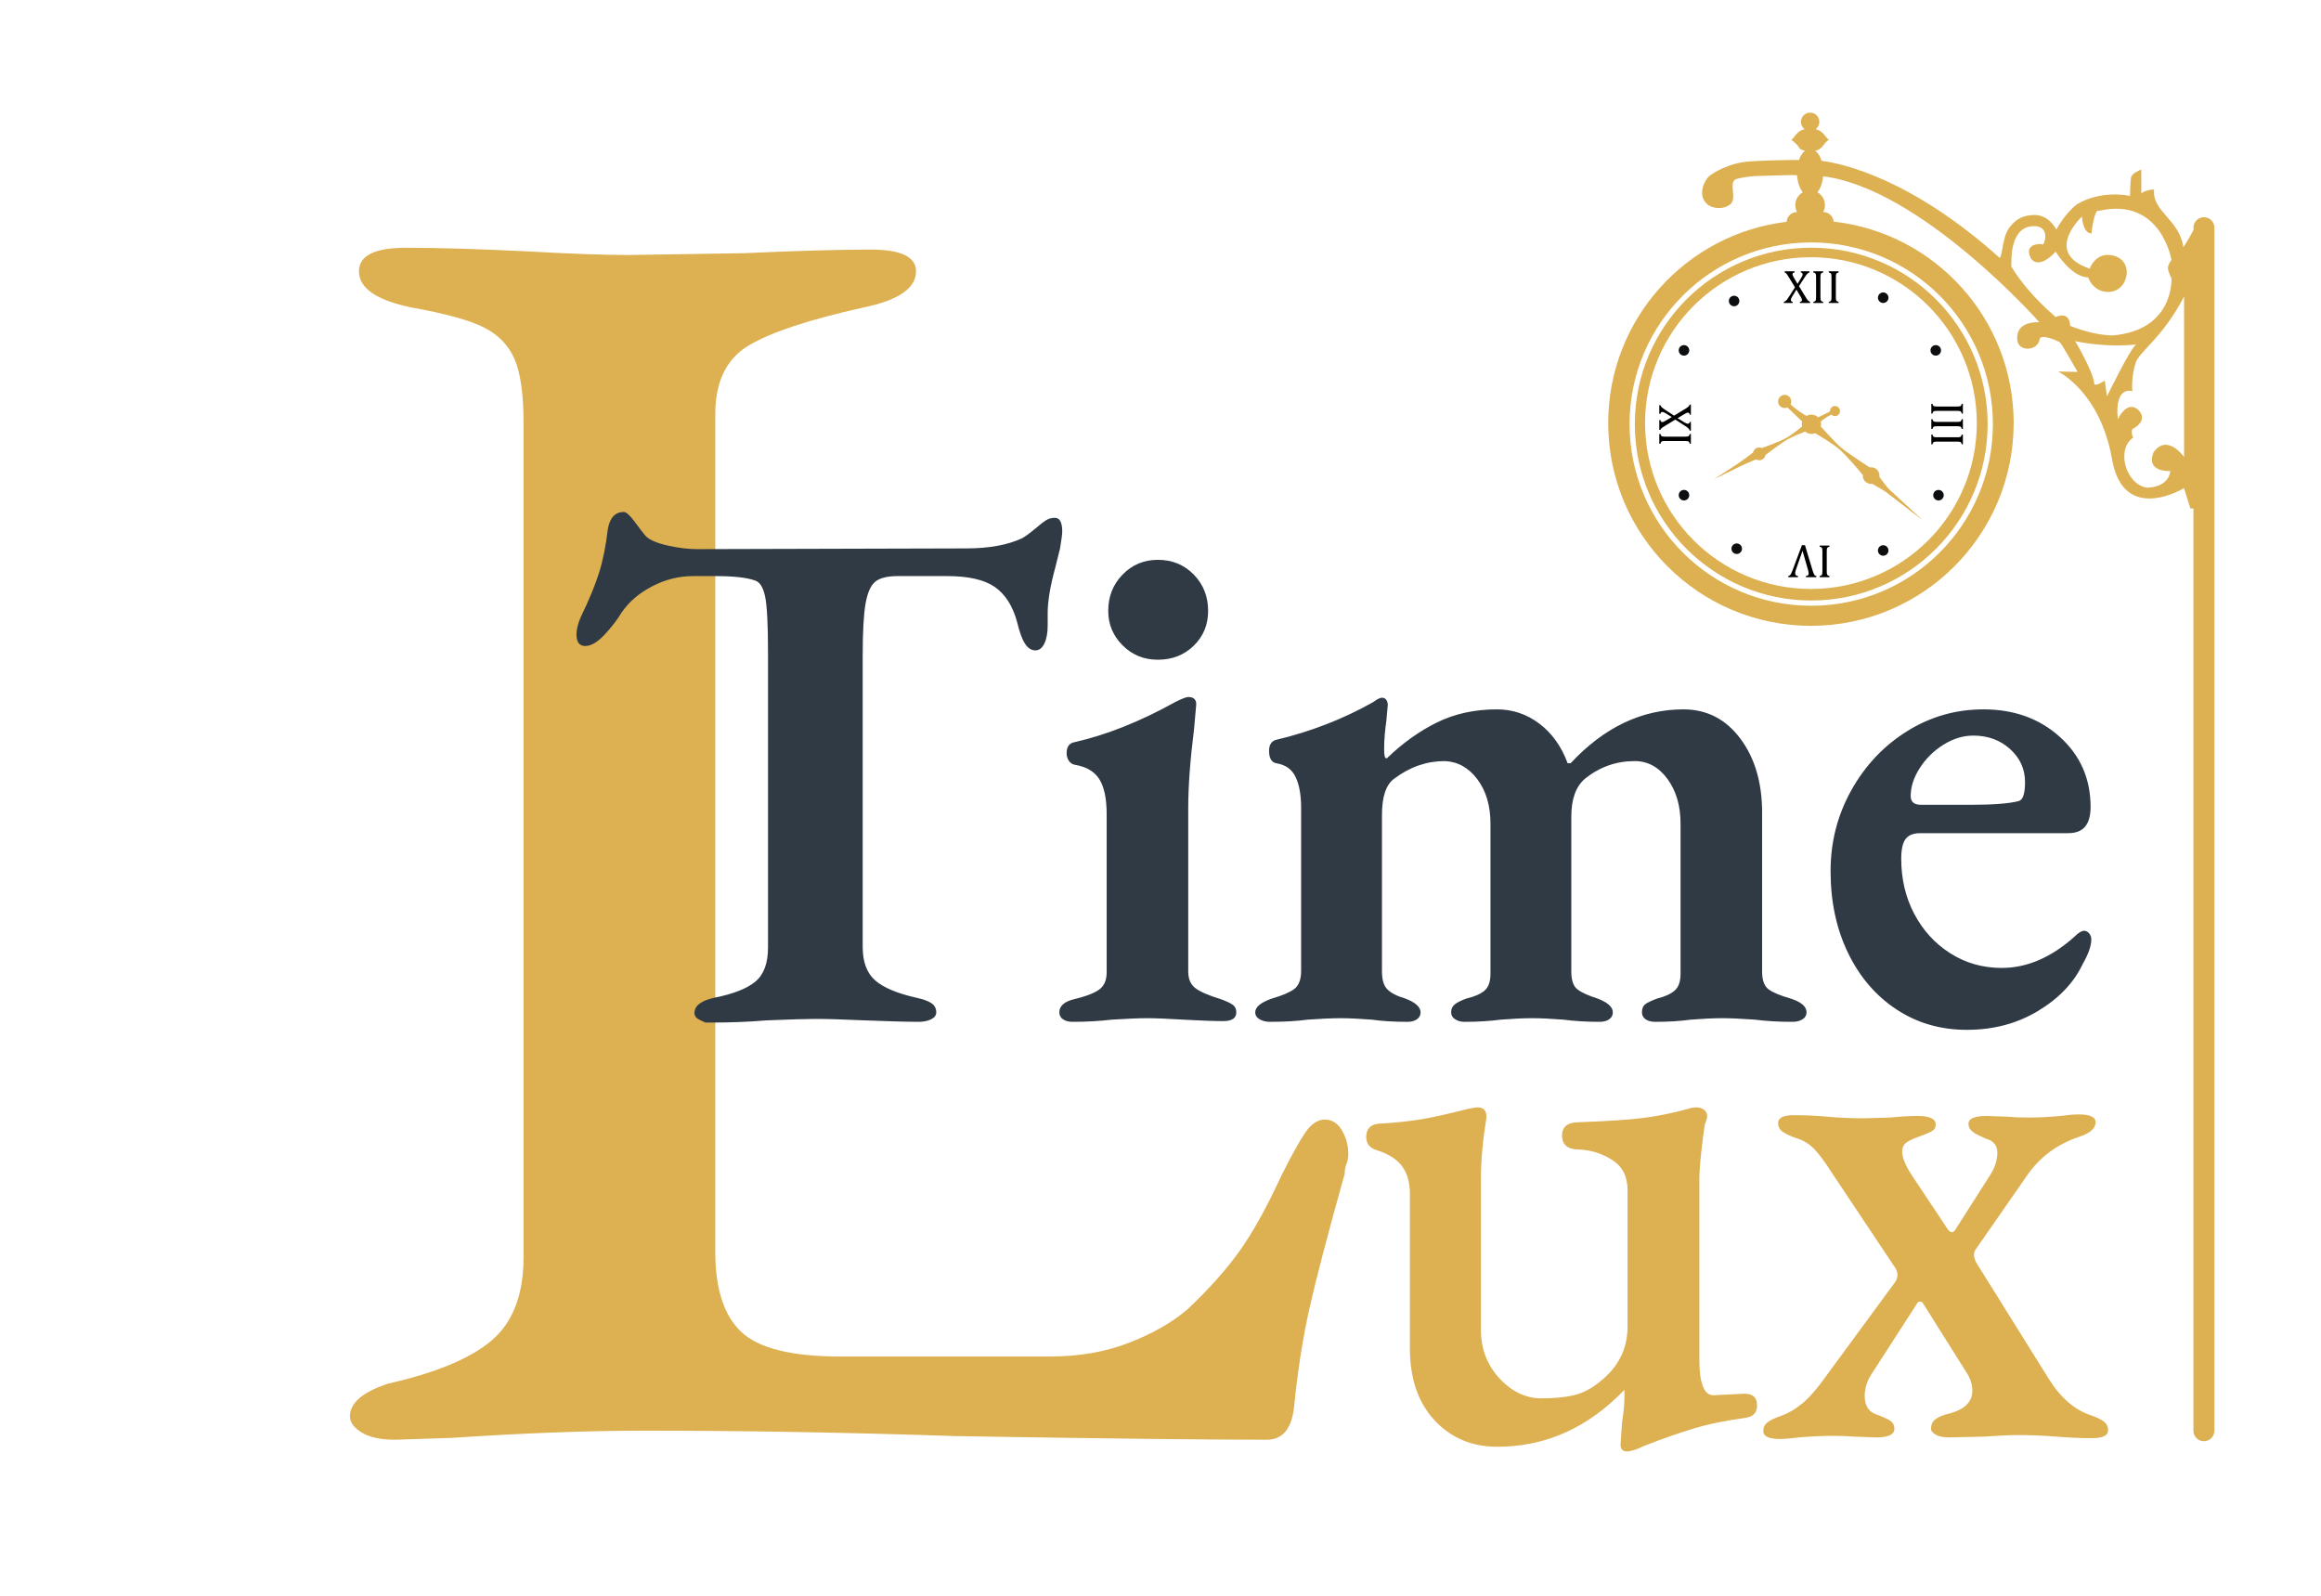 <?xml version="1.0" encoding="utf-8"?>
<!-- Generator: Adobe Illustrator 16.0.0, SVG Export Plug-In . SVG Version: 6.00 Build 0)  -->
<!DOCTYPE svg PUBLIC "-//W3C//DTD SVG 1.1//EN" "http://www.w3.org/Graphics/SVG/1.1/DTD/svg11.dtd">
<svg version="1.1" id="Слой_1" xmlns="http://www.w3.org/2000/svg" xmlns:xlink="http://www.w3.org/1999/xlink" x="0px" y="0px"
	 width="1022.949px" height="703.465px" viewBox="0 0 1022.949 703.465" enable-background="new 0 0 1022.949 703.465"
	 xml:space="preserve">
<g>
	<circle fill="#0C0E0F" cx="854.359" cy="218.231" r="2.32"/>
	<circle fill="#0C0E0F" cx="853.158" cy="154.412" r="2.32"/>
	<circle fill="#0C0E0F" cx="829.993" cy="131.204" r="2.32"/>
	<circle fill="#0C0E0F" cx="829.993" cy="242.599" r="2.32"/>
	<circle fill="#0C0E0F" cx="742.192" cy="218.231" r="2.321"/>
	<circle fill="#0C0E0F" cx="742.192" cy="154.412" r="2.321"/>
	<circle fill="#0C0E0F" cx="764.28" cy="132.654" r="2.321"/>
	<circle fill="#0C0E0F" cx="765.441" cy="241.824" r="2.321"/>
	<path fill="#DDB051" d="M847.396,229.27c0,0-14.256-13.154-14.914-13.746c-0.529-0.477-3.211-3.959-4.178-5.367
		c0.027-0.18,0.045-0.363,0.045-0.551c0-2.029-1.645-3.674-3.674-3.674c-0.228,0-0.449,0.022-0.666,0.063
		c-1.993-1.291-9.779-6.368-12.484-8.669c-2.613-2.224-7.519-7.658-9.021-9.34c0.077-0.323,0.124-0.658,0.124-1.005
		c0-2.35-1.904-4.254-4.254-4.254c-0.786,0-1.52,0.216-2.15,0.586c-1.226-0.675-4.352-2.521-7.063-5.096
		c0.195-0.392,0.316-0.826,0.316-1.293c0-1.602-1.299-2.901-2.9-2.901c-1.603,0-2.901,1.299-2.901,2.901
		c0,1.602,1.299,2.9,2.901,2.9c0.429,0,0.833-0.099,1.2-0.266l6.516,6.219c-0.112,0.383-0.177,0.787-0.177,1.204
		c0,2.351,1.906,4.256,4.258,4.256c0.568,0,1.112-0.115,1.609-0.319c1.955,1.133,7.635,4.495,10.67,7.084
		c3.189,2.721,8.847,9.508,10.361,11.345c-0.007,0.087-0.014,0.171-0.014,0.259c0,2.029,1.645,3.674,3.674,3.674
		c0.164,0,0.326-0.014,0.484-0.035c1.841,1.035,5.617,3.192,5.969,3.536C831.027,216.682,847.396,229.27,847.396,229.27z"/>
	<path id="XMLID_3_" fill="#DDB051" d="M755.343,211.229c0,0,11.012-5.408,11.096-5.447c0.742-0.38,6.33-2.966,7.592-3.294
		c0.123,0.065,0.249,0.126,0.385,0.174c1.456,0.529,3.065-0.225,3.592-1.682c0.06-0.164,0.101-0.329,0.128-0.494
		c1.446-1.098,7.117-5.368,9.471-6.713c2.277-1.299,7.454-3.408,9.052-4.05c0.212,0.141,0.44,0.261,0.69,0.351
		c1.687,0.61,3.551-0.262,4.16-1.95c0.205-0.563,0.24-1.146,0.137-1.696c0.805-0.704,2.944-2.469,5.498-3.746
		c0.229,0.242,0.51,0.442,0.846,0.563c1.149,0.417,2.419-0.178,2.838-1.33c0.416-1.149-0.18-2.42-1.33-2.836
		c-1.15-0.417-2.42,0.177-2.838,1.329c-0.111,0.308-0.145,0.624-0.119,0.931l-6.161,3.062c-0.245-0.181-0.519-0.331-0.819-0.438
		c-1.688-0.611-3.55,0.262-4.161,1.948c-0.148,0.41-0.208,0.829-0.19,1.24c-1.32,1.109-5.213,4.315-7.861,5.821
		c-2.782,1.583-9.126,3.881-10.841,4.49c-0.059-0.026-0.118-0.054-0.181-0.077c-1.457-0.526-3.065,0.227-3.595,1.685
		c-0.042,0.118-0.073,0.238-0.1,0.357c-1.22,1.053-6.686,4.925-7.085,5.169C765.146,204.842,755.343,211.229,755.343,211.229z"/>
	<g>
		<path d="M790.932,119.561v0.502c-0.328,0.047-0.563,0.135-0.707,0.265c-0.143,0.13-0.215,0.308-0.215,0.533
			c0,0.19,0.064,0.429,0.194,0.715c0.13,0.287,0.314,0.628,0.554,1.023l1.481,2.486l1.462-2.363
			c0.221-0.354,0.384-0.637,0.492-0.848c0.109-0.212,0.187-0.389,0.23-0.533c0.045-0.143,0.066-0.29,0.066-0.439
			c0-0.211-0.061-0.391-0.184-0.538c-0.123-0.146-0.328-0.246-0.615-0.301v-0.502h3.797v0.502c-0.252,0.081-0.479,0.201-0.68,0.358
			c-0.202,0.157-0.417,0.384-0.646,0.685c-0.229,0.3-0.554,0.774-0.978,1.422l-2.312,3.58l2.599,4.277
			c0.369,0.606,0.633,1.032,0.793,1.273c0.16,0.242,0.31,0.447,0.449,0.613c0.141,0.167,0.29,0.313,0.451,0.435
			c0.16,0.123,0.359,0.229,0.598,0.317v0.501h-4.489v-0.501c0.313-0.054,0.546-0.141,0.694-0.26c0.15-0.12,0.225-0.298,0.225-0.539
			c0-0.189-0.049-0.401-0.147-0.633s-0.25-0.519-0.455-0.859l-1.852-3.089l-1.954,3.203c-0.328,0.539-0.49,0.981-0.49,1.329
			c0,0.225,0.061,0.41,0.184,0.553s0.327,0.242,0.613,0.296v0.501h-3.867v-0.501c0.254-0.075,0.461-0.165,0.625-0.27
			c0.163-0.107,0.32-0.242,0.47-0.406c0.151-0.163,0.317-0.371,0.501-0.623c0.186-0.252,0.479-0.692,0.88-1.319l2.415-3.764
			l-2.885-4.748c-0.272-0.437-0.479-0.753-0.618-0.951c-0.141-0.198-0.27-0.359-0.39-0.482c-0.12-0.121-0.227-0.209-0.322-0.259
			c-0.097-0.051-0.205-0.098-0.327-0.138v-0.502H790.932z"/>
		<path d="M802.336,130.967c0,0.457,0.016,0.792,0.047,1.002c0.031,0.21,0.082,0.378,0.153,0.501s0.178,0.225,0.317,0.307
			c0.141,0.083,0.367,0.165,0.68,0.246v0.501h-4.317v-0.501c0.424-0.109,0.707-0.23,0.849-0.363
			c0.145-0.133,0.238-0.323,0.282-0.568s0.067-0.621,0.067-1.125v-8.849c0-0.47-0.018-0.813-0.051-1.029
			c-0.035-0.214-0.092-0.381-0.17-0.5c-0.078-0.119-0.183-0.215-0.312-0.286c-0.13-0.072-0.351-0.152-0.666-0.24v-0.502h4.317v0.502
			c-0.3,0.075-0.516,0.149-0.648,0.225c-0.134,0.073-0.238,0.168-0.318,0.281c-0.078,0.112-0.137,0.28-0.174,0.506
			c-0.035,0.224-0.057,0.573-0.057,1.043V130.967z"/>
		<path d="M809.129,130.967c0,0.457,0.016,0.792,0.046,1.002c0.031,0.21,0.083,0.378,0.153,0.501
			c0.072,0.123,0.178,0.225,0.318,0.307c0.139,0.083,0.365,0.165,0.68,0.246v0.501h-4.316v-0.501
			c0.423-0.109,0.705-0.23,0.848-0.363c0.145-0.133,0.238-0.323,0.282-0.568s0.066-0.621,0.066-1.125v-8.849
			c0-0.47-0.017-0.813-0.05-1.029c-0.035-0.214-0.092-0.381-0.17-0.5c-0.078-0.119-0.183-0.215-0.313-0.286
			c-0.129-0.072-0.352-0.152-0.664-0.24v-0.502h4.316v0.502c-0.3,0.075-0.518,0.149-0.65,0.225
			c-0.133,0.073-0.238,0.168-0.316,0.281c-0.078,0.112-0.137,0.28-0.174,0.506c-0.038,0.224-0.057,0.573-0.057,1.043V130.967z"/>
	</g>
	<g>
		<path d="M862.568,192.704c0.456,0,0.789-0.015,1-0.047c0.211-0.03,0.378-0.081,0.5-0.151c0.123-0.072,0.224-0.177,0.307-0.316
			c0.08-0.139,0.162-0.365,0.244-0.678h0.499v4.303h-0.499c-0.107-0.421-0.229-0.703-0.362-0.845
			c-0.132-0.144-0.321-0.237-0.565-0.281c-0.246-0.044-0.619-0.066-1.123-0.066h-8.821c-0.469,0-0.811,0.016-1.024,0.05
			c-0.214,0.035-0.381,0.091-0.5,0.168s-0.215,0.183-0.285,0.311c-0.071,0.13-0.152,0.35-0.24,0.663h-0.499v-4.303h0.499
			c0.075,0.298,0.15,0.514,0.225,0.647c0.075,0.132,0.168,0.237,0.28,0.315c0.112,0.079,0.281,0.136,0.505,0.174
			c0.225,0.037,0.571,0.056,1.04,0.056H862.568z"/>
		<path d="M862.568,185.931c0.456,0,0.789-0.014,1-0.045c0.211-0.03,0.378-0.082,0.5-0.153c0.123-0.072,0.224-0.177,0.307-0.316
			c0.08-0.139,0.162-0.365,0.244-0.678h0.499v4.304h-0.499c-0.107-0.422-0.229-0.704-0.362-0.846
			c-0.132-0.143-0.321-0.237-0.565-0.281c-0.246-0.043-0.619-0.065-1.123-0.065h-8.821c-0.469,0-0.811,0.016-1.024,0.05
			s-0.381,0.09-0.5,0.168c-0.119,0.078-0.215,0.182-0.285,0.312c-0.071,0.129-0.152,0.349-0.24,0.663h-0.499v-4.304h0.499
			c0.075,0.299,0.15,0.515,0.225,0.647c0.075,0.132,0.168,0.238,0.28,0.316s0.281,0.136,0.505,0.173
			c0.225,0.038,0.571,0.056,1.04,0.056H862.568z"/>
		<path d="M862.568,179.159c0.456,0,0.789-0.014,1-0.045s0.378-0.082,0.5-0.153c0.123-0.071,0.224-0.176,0.307-0.315
			c0.08-0.139,0.162-0.365,0.244-0.678h0.499v4.303h-0.499c-0.107-0.422-0.229-0.704-0.362-0.845
			c-0.132-0.144-0.321-0.237-0.565-0.282c-0.246-0.044-0.619-0.065-1.123-0.065h-8.821c-0.469,0-0.811,0.016-1.024,0.05
			s-0.381,0.091-0.5,0.167c-0.119,0.079-0.215,0.183-0.285,0.313c-0.071,0.128-0.152,0.349-0.24,0.662h-0.499v-4.303h0.499
			c0.075,0.298,0.15,0.514,0.225,0.647c0.075,0.132,0.168,0.238,0.28,0.315s0.281,0.136,0.505,0.174
			c0.225,0.037,0.571,0.055,1.04,0.055H862.568z"/>
	</g>
	<g>
		<path d="M803.197,242.992c0-0.456-0.015-0.789-0.045-1.001c-0.032-0.21-0.082-0.377-0.153-0.499
			c-0.072-0.122-0.177-0.225-0.316-0.306c-0.14-0.083-0.365-0.163-0.678-0.245v-0.5h4.304v0.5c-0.422,0.109-0.704,0.229-0.846,0.362
			c-0.145,0.133-0.236,0.32-0.282,0.566c-0.044,0.244-0.065,0.618-0.065,1.122v8.82c0,0.47,0.018,0.812,0.051,1.025
			c0.035,0.214,0.09,0.381,0.168,0.5s0.182,0.214,0.313,0.285c0.127,0.072,0.35,0.15,0.662,0.24v0.5h-4.304v-0.5
			c0.3-0.075,0.515-0.15,0.647-0.225s0.238-0.168,0.316-0.28c0.079-0.112,0.137-0.28,0.173-0.505
			c0.037-0.226,0.056-0.571,0.056-1.041V242.992z"/>
		<path d="M795.938,254.363v-0.5c0.313-0.055,0.551-0.123,0.713-0.205c0.163-0.08,0.285-0.197,0.367-0.346
			c0.081-0.15,0.123-0.351,0.123-0.602c0-0.232-0.027-0.482-0.082-0.75c-0.055-0.27-0.133-0.569-0.234-0.902l-2.387-8.322
			l-2.926,8.383c-0.043,0.129-0.082,0.267-0.125,0.408c-0.04,0.143-0.075,0.281-0.105,0.418c-0.031,0.137-0.051,0.256-0.063,0.357
			c-0.01,0.102-0.014,0.197-0.014,0.285c0,0.408,0.092,0.706,0.279,0.894c0.188,0.186,0.505,0.313,0.953,0.382v0.5h-4.283v-0.5
			c0.279-0.069,0.504-0.167,0.674-0.297c0.17-0.129,0.338-0.335,0.506-0.621c0.165-0.286,0.367-0.742,0.605-1.366l4.232-11.3h1.336
			l3.438,11.371c0.184,0.619,0.344,1.059,0.479,1.32s0.285,0.458,0.448,0.592c0.164,0.133,0.388,0.231,0.674,0.301v0.5H795.938z"/>
	</g>
	<g>
		<path d="M742.685,192.438c0.456,0,0.789-0.016,1-0.046c0.21-0.031,0.377-0.083,0.5-0.153c0.122-0.071,0.224-0.177,0.306-0.316
			c0.081-0.14,0.163-0.365,0.245-0.678h0.499v4.304h-0.499c-0.109-0.421-0.23-0.703-0.363-0.846
			c-0.132-0.143-0.319-0.236-0.566-0.28c-0.243-0.044-0.618-0.066-1.121-0.066h-8.821c-0.469,0-0.811,0.017-1.024,0.05
			c-0.215,0.034-0.382,0.091-0.501,0.168c-0.119,0.079-0.213,0.183-0.286,0.312c-0.07,0.129-0.15,0.35-0.239,0.663h-0.5v-4.304h0.5
			c0.076,0.3,0.149,0.515,0.226,0.648c0.074,0.133,0.168,0.238,0.28,0.316c0.111,0.079,0.28,0.135,0.505,0.173
			c0.224,0.037,0.571,0.057,1.04,0.057H742.685z"/>
		<path d="M731.313,185.105h0.5c0.049,0.326,0.137,0.561,0.266,0.703c0.13,0.143,0.306,0.215,0.53,0.215
			c0.19,0,0.429-0.064,0.714-0.194c0.287-0.129,0.627-0.313,1.02-0.551l2.479-1.479l-2.354-1.458
			c-0.354-0.217-0.637-0.379-0.847-0.488c-0.212-0.109-0.389-0.186-0.531-0.23c-0.143-0.044-0.289-0.066-0.438-0.066
			c-0.212,0-0.39,0.062-0.536,0.184c-0.146,0.123-0.246,0.327-0.302,0.612h-0.5v-3.783h0.5c0.083,0.251,0.202,0.476,0.357,0.678
			c0.156,0.2,0.383,0.415,0.683,0.643c0.301,0.228,0.771,0.553,1.419,0.973l3.568,2.306l4.264-2.591
			c0.605-0.366,1.029-0.63,1.269-0.79c0.242-0.159,0.446-0.31,0.612-0.449c0.167-0.14,0.312-0.29,0.434-0.449
			c0.123-0.16,0.229-0.359,0.317-0.597h0.499v4.477h-0.499c-0.055-0.312-0.143-0.543-0.261-0.693
			c-0.119-0.149-0.297-0.224-0.535-0.224c-0.19,0-0.401,0.049-0.633,0.147s-0.517,0.25-0.856,0.454l-3.08,1.846l3.192,1.948
			c0.536,0.326,0.979,0.489,1.326,0.489c0.224,0,0.407-0.062,0.551-0.185c0.142-0.122,0.241-0.325,0.296-0.611h0.499v3.855h-0.499
			c-0.076-0.251-0.166-0.459-0.271-0.621c-0.104-0.164-0.24-0.32-0.403-0.47c-0.164-0.149-0.37-0.315-0.621-0.499
			c-0.253-0.184-0.69-0.477-1.316-0.876l-3.753-2.408l-4.731,2.875c-0.436,0.272-0.753,0.478-0.95,0.617s-0.356,0.269-0.479,0.388
			c-0.123,0.119-0.209,0.226-0.261,0.321c-0.05,0.095-0.096,0.204-0.138,0.326h-0.5V185.105z"/>
	</g>
	<g>
		<path fill="#DDB051" d="M720.53,186.901c0,42.938,34.809,77.745,77.745,77.745c42.938,0,77.744-34.808,77.744-77.745
			c0-42.937-34.807-77.743-77.744-77.743C755.339,109.158,720.53,143.965,720.53,186.901z M871.252,186.459
			c0,40.373-32.729,73.101-73.104,73.101c-40.373,0-73.103-32.729-73.103-73.101c0-40.375,32.729-73.104,73.103-73.104
			C838.523,113.356,871.252,146.085,871.252,186.459z"/>
		<path fill="#DDB051" d="M971.346,95.724c-2.547,0-4.613,2.065-4.613,4.614v1.229h-0.089c0,0-2.339,4.495-4.369,7.397
			c-1.596-12.039-13.889-15.92-12.873-25.202c-0.403-0.753-5.161,0.632-5.653,1.528c-0.01,0.203-0.023,0.278-0.039,0.176
			c-0.01-0.057,0.005-0.116,0.039-0.176c0.072-1.529-0.039-10.557-0.039-10.557s-4.148,1.497-4.498,3.517
			c-0.348,2.021-0.434,8.087-0.434,8.087s-12.475-2.901-23.498,3.77c-5.656,4.497-8.957,11.133-8.957,11.133
			s-3.179-6.636-9.754-6.491c-4.641,0.103-8.02,1.493-11.044,5.678c-3.024,4.186-2.88,11.729-4.145,13.261
			c-39.179-35.132-69.325-41.621-78.544-42.814c-0.627-1.982-1.605-3.559-2.781-4.455c3.466-0.587,3.686-3.725,6.006-4.741
			c-1.305-0.821-2.467-4.1-5.854-4.716c0.997-0.74,1.647-1.923,1.647-3.261c0-2.243-1.818-4.062-4.062-4.062
			s-4.061,1.818-4.061,4.062c0,1.337,0.649,2.521,1.648,3.261c-3.39,0.617-4.377,3.539-5.854,4.716
			c4.302,2.901,2.54,4.154,6.004,4.741c-1.104,0.843-2.032,2.29-2.661,4.107l-2.188-0.026c0,0-17.007,0.137-22.43,0.946
			c-6.044,0.869-12.48,4.103-15.134,6.333c-2.32,2.466-5.003,8.485-0.549,12.36c2.218,1.636,6.626,2.5,9.963-0.038
			c3.336-2.538-1.063-10.125,2.812-11.224c3.875-1.098,8.662-1.315,8.662-1.315l15.516-0.426l2.512,0.093
			c0.198,3.125,1.157,5.831,2.54,7.496c-1.975,1.122-3.308,3.24-3.308,5.672c0,1.102,0.275,2.136,0.757,3.046h-0.031
			c-2.436,0-4.421,1.906-4.556,4.309c-44.293,5.293-78.635,42.987-78.635,88.706c0,49.346,40.003,89.347,89.348,89.347
			c49.346,0,89.35-40.001,89.35-89.347c0-45.965-34.713-83.816-79.352-88.788c-0.176-2.363-2.145-4.227-4.553-4.227h-0.031
			c0.482-0.91,0.758-1.944,0.758-3.046c0-2.433-1.333-4.551-3.309-5.672c1.314-1.581,2.24-4.103,2.502-7.025
			c43.128,5.326,95.319,64.318,95.319,64.318s-10.808-0.924-9.71,8.042c0.622,5.069,9.041,4.737,9.839-0.628
			c0.378-2.537,8.516,0.908,9.065,1.596c1.16,1.45,7.65,12.878,7.65,12.878l-8.63-0.169c0,0,18.603,8.789,23.824,38.71
			c5.052,28.949,31.691,12.691,31.691,12.691l2.829,8.957l1.34,0.008v406.449c0,2.547,2.066,4.613,4.613,4.613
			c2.549,0,4.615-2.066,4.615-4.613V100.338C975.961,97.79,973.895,95.724,971.346,95.724z M878.341,186.901
			c0,44.22-35.848,80.065-80.065,80.065s-80.064-35.846-80.064-80.065c0-44.218,35.847-80.064,80.064-80.064
			S878.341,142.683,878.341,186.901z M905.997,139.715c-10.347-8.897-16.408-17.021-19.534-22.241
			c0.035-2.624-0.778-17.106,9.283-17.792c7.107-0.485,6.092,6.139,4.74,8.073c-1.547-0.515-8.559-0.386-5.464,5.995
			c3.771,5.512,10.975-2.851,10.975-2.851s6.89,11.336,14.359,11.336c3.239,9.259,16.642,8.63,17.003-2.467
			c-0.468-7.613-8.301-7.42-8.301-7.42s-5.221-0.58-8.074,6.044c-20.693-7.012-3.385-22.966-3.385-22.966s0.294,7.348,4.162,7.446
			c1.256-9.961,2.691-10.3,3.283-9.96c27.463-6.286,32.008,21.661,32.008,21.661s-1.4,1.644-1.547,3.287
			c-0.146,1.644,1.547,4.835,1.547,4.835s1.305,22.82-25.914,25.142c-9.332-0.146-18.76-4.255-18.76-4.255
			S912.572,136.909,905.997,139.715z M928.623,174.717l-0.988-6.981c0,0-3.846,2.63-4.619,1.567
			c-0.098-4.932-8.414-18.952-8.414-18.952s13.055,2.997,26.883,1.449C938.777,153.735,928.623,174.717,928.623,174.717z
			 M962.612,201.406c0,0-7.373-10.564-13.464-2.079c-3.627,8.993,7.396,8.268,7.396,8.268s-0.217,6.962-10.178,7.349
			c-9.332-1.258-13.972-16.776-6.141-22.144c-1.16-1.668-0.434-3.698-0.434-3.698s4.713-2.152,4.205-5.513
			c0.146-1.933-5.294-9.138-10.6,1.161c-1.547-15.085,6.395-12.353,6.395-12.353s-0.605-6.286,1.521-12.668
			c1.91-5.125,12.039-11.096,21.298-29.105V201.406z"/>
	</g>
</g>
<g>
	<path fill="#DDB051" d="M159.404,631.324c-3.46-2.119-5.181-4.512-5.181-7.178c0-5.84,5.579-10.623,16.741-14.348
		c21.249-4.785,36.528-11.162,45.835-19.131c9.289-7.973,13.951-20.191,13.951-36.67V186.516c0-12.752-1.336-22.185-3.986-28.3
		c-2.667-6.101-7.175-10.759-13.554-13.949c-6.374-3.185-17.014-6.101-31.885-8.769c-15.418-3.188-23.118-8.491-23.118-15.941
		c0-6.9,6.902-10.364,20.729-10.364c14.347,0,32.145,0.536,53.407,1.592c19.134,1.076,34,1.6,44.639,1.6l51.016-0.802
		c23.382-1.057,41.975-1.592,55.801-1.592c13.279,0,19.93,3.192,19.93,9.566c0,7.451-7.708,12.754-23.117,15.941
		c-23.916,5.32-40.792,10.897-50.621,16.741c-9.838,5.855-14.742,15.941-14.742,30.292v369.076c0,16.477,3.844,28.299,11.557,35.471
		c7.697,7.179,22.181,10.762,43.446,10.762h92.467c12.752,0,24.312-1.99,34.673-5.98c10.365-3.984,18.995-8.893,25.91-14.746
		c9.563-9.029,17.265-17.659,23.117-25.904c5.84-8.232,11.957-19.256,18.334-33.082c4.244-8.494,7.698-14.75,10.358-18.734
		c2.657-3.984,5.585-5.979,8.772-5.979s5.705,1.597,7.573,4.783c1.858,3.188,2.793,6.653,2.793,10.365
		c0,1.592-0.275,3.065-0.8,4.385c-0.537,1.327-0.8,2.787-0.8,4.381c-7.448,26.582-12.628,46.372-15.544,59.389
		c-2.927,13.029-5.18,27.504-6.771,43.445c-1.073,9.564-5.062,14.346-11.959,14.346c-27.639,0-73.339-0.533-137.111-1.596
		c-46.769-1.588-92.467-2.389-137.109-2.389c-24.983,0-53.403,1.061-85.29,3.186l-24.713,0.799
		C167.777,634.508,162.857,633.439,159.404,631.324z"/>
	<path fill="#DDB051" d="M714.236,636.572l0.688-9.971c0.688-4.125,1.031-7.91,1.031-11.346v-2.752
		c-16.047,16.736-34.725,25.1-56.043,25.1c-11.231,0-20.455-3.9-27.676-11.689s-10.83-18.336-10.83-31.633v-68.074
		c0-5.041-1.15-9.111-3.438-12.207c-2.295-3.094-5.963-5.441-11.003-7.048c-3.211-0.913-4.813-2.862-4.813-5.844
		c0-3.438,1.719-5.384,5.157-5.847c7.788-0.456,14.321-1.145,19.599-2.063c5.27-0.912,11.913-2.406,19.94-4.469
		c2.288-0.457,3.782-0.688,4.47-0.688c2.75,0,4.008,1.606,3.781,4.813c-1.607,9.858-2.406,18.685-2.406,26.475v66.701
		c0,8.25,2.633,15.299,7.908,21.145c5.269,5.844,11.345,8.885,18.221,9.111c5.959,0,10.887-0.455,14.785-1.375
		c3.896-0.914,7.677-2.863,11.346-5.844c8.252-6.416,12.378-14.555,12.378-24.412v-60.168c0-5.959-2.233-10.369-6.705-13.238
		c-4.469-2.863-9.342-4.41-14.612-4.643c-5.042,0-7.563-2.063-7.563-6.188c0-3.895,2.521-5.846,7.563-5.846
		c12.604-0.457,22.059-1.085,28.365-1.89c6.303-0.802,12.775-2.117,19.427-3.954c1.375-0.457,2.632-0.688,3.782-0.688
		c1.375,0,2.519,0.344,3.437,1.031c0.913,0.688,1.377,1.605,1.377,2.75c0,0.688-0.119,1.321-0.344,1.891
		c-0.232,0.576-0.462,1.203-0.688,1.892c-0.463,2.749-0.977,6.765-1.546,12.034c-0.575,5.274-0.86,9.281-0.86,12.033v79.422
		c0,10.545,2.062,15.816,6.188,15.816l13.752-0.688c3.664,0,5.502,1.719,5.502,5.156c0,3.213-1.719,5.045-5.157,5.502
		c-8.714,1.146-16.45,2.748-23.208,4.813c-6.764,2.064-13.926,4.584-21.488,7.564c-3.213,1.6-5.732,2.406-7.565,2.406
		C715.15,639.666,714.236,638.635,714.236,636.572z"/>
	<path fill="#DDB051" d="M777.151,630.727c0-1.6,0.57-2.863,1.719-3.783c1.146-0.914,2.978-1.83,5.502-2.748
		c3.438-1.146,6.759-3.037,9.972-5.674c3.207-2.633,6.988-7.049,11.346-13.238l28.537-38.85c1.375-1.602,2.063-3.096,2.063-4.471
		c0-1.374-0.461-2.632-1.375-3.783l-27.506-41.258c-3.212-5.037-5.904-8.648-8.079-10.829c-2.181-2.177-4.874-3.722-8.081-4.642
		c-2.523-0.914-4.415-1.832-5.673-2.75c-1.262-0.914-1.891-2.176-1.891-3.783c0-2.287,2.29-3.438,6.876-3.438
		c5.039,0,10.084,0.231,15.129,0.688c5.039,0.463,10.316,0.688,15.814,0.688l11.691-0.343c4.582-0.456,8.596-0.688,12.034-0.688
		c5.271,0,7.907,1.263,7.907,3.782c0,1.149-0.403,2.011-1.204,2.579c-0.806,0.574-1.837,1.089-3.095,1.547
		c-1.262,0.463-2.121,0.805-2.578,1.031c-2.75,0.92-4.76,1.838-6.017,2.75c-1.263,0.919-1.892,2.295-1.892,4.127
		c0,2.525,1.488,6.076,4.471,10.658l15.816,23.724c1.143,1.374,2.175,1.374,3.093,0l15.128-23.724
		c2.289-3.438,3.438-6.875,3.438-10.314c0-3.208-1.72-5.271-5.158-6.189c-0.461-0.226-1.433-0.687-2.923-1.375
		c-1.492-0.688-2.638-1.429-3.438-2.234c-0.807-0.801-1.202-1.773-1.202-2.924c0-2.287,2.632-3.438,7.907-3.438l9.971,0.344
		c2.063,0.23,5.039,0.345,8.939,0.345c4.127,0,8.708-0.226,13.753-0.688c3.206-0.456,5.846-0.688,7.906-0.688
		c5.04,0,7.565,1.15,7.565,3.438c0,2.752-2.525,4.932-7.565,6.534c-9.401,3.212-16.847,8.712-22.348,16.503l-22.69,32.662
		c-0.688,0.919-1.031,1.836-1.031,2.75c0,0.92,0.344,2.063,1.031,3.438l31.974,51.232c5.271,8.48,11.573,13.869,18.911,16.156
		c2.52,0.918,4.352,1.84,5.5,2.752c1.145,0.92,1.721,2.18,1.721,3.779c0,2.297-2.408,3.439-7.221,3.439s-9.971-0.23-15.472-0.686
		c-5.963-0.457-11.69-0.689-17.192-0.689c-3.438,0-8.369,0.232-14.782,0.689l-15.13,0.344c-2.749,0-4.813-0.404-6.188-1.205
		c-1.375-0.799-2.064-1.66-2.064-2.578c0-1.832,0.689-3.268,2.064-4.299c1.374-1.031,3.551-1.891,6.532-2.578
		c6.415-1.83,9.628-5.158,9.628-9.969c0-2.752-0.92-5.502-2.752-8.254l-19.254-30.599c-0.23-0.226-0.574-0.345-1.031-0.345
		c-0.463,0-0.807,0.119-1.03,0.345l-20.63,31.976c-1.839,2.982-2.75,6.076-2.75,9.283c0,4.355,1.83,7.107,5.5,8.25
		c2.52,0.92,4.41,1.779,5.673,2.578c1.258,0.805,1.892,2.01,1.892,3.611c0,2.525-2.639,3.783-7.909,3.783l-10.313-0.344
		c-2.293-0.232-5.274-0.346-8.939-0.346c-4.357,0-9.282,0.227-14.783,0.689c-3.672,0.457-6.533,0.686-8.597,0.686
		C779.561,634.164,777.151,633.016,777.151,630.727z"/>
	<g>
		<path fill="#2F3A45" d="M310.885,450.65c0,0-0.801-0.375-2.405-1.123c-1.605-0.745-2.406-1.764-2.406-3.049
			c0-3.209,2.886-5.457,8.667-6.74c8.555-1.711,14.654-4.117,18.293-7.222c3.638-3.099,5.458-8.075,5.458-14.925V287.594
			c0-12.41-0.432-20.65-1.284-24.719c-0.856-4.063-2.356-6.419-4.492-7.059c-3.645-1.286-9.42-1.926-17.335-1.926h-9.949
			c-6.209,0-12.2,1.498-17.975,4.492c-5.779,3-10.272,6.851-13.483,11.555c-1.928,3.21-4.443,6.476-7.543,9.79
			c-3.104,3.321-5.938,4.975-8.506,4.975c-2.565,0-3.851-1.708-3.851-5.134c0-2.137,0.641-4.705,1.925-7.705
			c3.637-7.487,6.311-13.962,8.025-19.42c1.711-5.455,2.993-11.82,3.851-19.098c0.854-5.137,3.21-7.703,7.063-7.703
			c1.067,0,2.673,1.445,4.814,4.334c2.137,2.889,3.741,4.975,4.814,6.258c1.711,1.715,4.92,3.105,9.629,4.172
			c4.705,1.074,9.093,1.605,13.161,1.605l118.442-0.32c10.055,0,18.297-1.494,24.715-4.494c1.495-0.852,3.531-2.352,6.099-4.493
			c1.712-1.495,3.155-2.618,4.333-3.37c1.175-0.746,2.512-1.125,4.014-1.125c2.136,0,3.208,2.037,3.208,6.1
			c0,1.074-0.32,3.531-0.963,7.383l-2.245,8.988c-2.143,7.919-3.211,14.443-3.211,19.58v5.455c0,3.211-0.479,5.834-1.443,7.865
			c-0.963,2.035-2.302,3.049-4.013,3.049c-1.717,0-3.208-0.964-4.494-2.889c-1.284-1.926-2.462-5.138-3.529-9.631
			c-1.928-7.061-5.19-12.197-9.792-15.405c-4.602-3.21-11.609-4.813-21.023-4.813h-21.827c-4.494,0-7.76,0.801-9.788,2.406
			c-2.036,1.604-3.482,4.814-4.336,9.629c-0.857,4.814-1.282,12.573-1.282,23.271V417.27c0,6.635,1.814,11.557,5.458,14.765
			c3.634,3.21,9.732,5.777,18.292,7.704c2.995,0.643,5.187,1.445,6.584,2.406c1.386,0.963,2.086,2.305,2.086,4.014
			c0,1.283-0.754,2.303-2.248,3.05c-1.5,0.745-3.32,1.122-5.457,1.122c-5.137,0-13.054-0.215-23.753-0.641
			c-9.844-0.428-17.011-0.643-21.506-0.643c-4.283,0-11.556,0.215-21.826,0.643c-7.705,0.641-15.623,0.961-23.754,0.961
			C311.955,450.65,310.885,450.65,310.885,450.65z"/>
	</g>
	<path fill="#2F3A45" d="M468.492,449.208c-1.076-0.747-1.605-1.767-1.605-3.05c0-2.779,2.137-4.706,6.42-5.777
		c5.345-1.285,9.093-2.729,11.235-4.334c2.134-1.604,3.207-4.117,3.207-7.543v-69.653c0-6.847-1.073-11.981-3.207-15.407
		c-2.143-3.42-5.779-5.563-10.915-6.419c-1.074-0.21-1.925-0.804-2.568-1.767c-0.645-0.963-0.961-2.087-0.961-3.37
		c0-2.78,1.17-4.386,3.529-4.813c14.122-3.212,28.888-9.094,44.297-17.656c2.992-1.492,4.918-2.246,5.774-2.246
		c2.353,0,3.532,1.074,3.532,3.211l-0.964,10.912c-1.713,13.697-2.568,25.252-2.568,34.666v72.222c0,3.21,1.015,5.616,3.052,7.223
		c2.029,1.604,5.825,3.264,11.395,4.976c2.353,0.857,4.062,1.66,5.135,2.406c1.067,0.754,1.605,1.875,1.605,3.371
		c0,2.566-1.928,3.852-5.778,3.852c-4.066,0-9.951-0.216-17.652-0.643c-6.851-0.426-12.199-0.643-16.051-0.643
		c-3.425,0-8.561,0.217-15.407,0.643c-5.351,0.643-11.13,0.963-17.331,0.963C470.948,450.33,469.559,449.953,468.492,449.208z
		 M494.772,284.413c-4.226-4.22-6.333-9.288-6.333-15.202c0-6.335,2.107-11.665,6.333-15.994c4.223-4.326,9.393-6.494,15.521-6.494
		c6.334,0,11.607,2.168,15.835,6.494c4.222,4.329,6.334,9.659,6.334,15.994c0,6.126-2.112,11.244-6.334,15.363
		c-4.228,4.115-9.501,6.174-15.835,6.174C504.165,290.748,498.995,288.641,494.772,284.413z"/>
	<path fill="#2F3A45" d="M555.152,449.208c-1.283-0.747-1.928-1.767-1.928-3.05c0-2.354,2.461-4.385,7.384-6.098
		c4.494-1.284,7.753-2.675,9.79-4.175c2.031-1.493,3.05-4.173,3.05-8.024v-71.9c0-5.562-0.802-10.057-2.408-13.479
		c-1.604-3.423-4.442-5.457-8.504-6.1c-2.143-0.427-3.211-2.246-3.211-5.456c0-2.569,0.963-4.174,2.889-4.814
		c15.407-3.637,29.74-9.199,43.011-16.693c1.712-1.283,2.997-1.926,3.851-1.926s1.495,0.322,1.929,0.964
		c0.427,0.642,0.642,1.394,0.642,2.246l-0.642,7.062c-0.216,1.5-0.434,3.32-0.642,5.459c-0.218,2.141-0.321,4.492-0.321,7.061
		c0,2.141,0.209,3.425,0.643,3.853h0.641c6.846-6.634,14.173-11.878,21.987-15.729c7.811-3.853,16.638-5.78,26.481-5.78
		c6.846,0,13.05,2.088,18.619,6.262c5.56,4.172,9.734,10.006,12.516,17.493h1.285c14.766-15.835,31.346-23.755,49.751-23.755
		c10.273,0,18.616,4.285,25.035,12.842c6.423,8.563,9.633,19.474,9.633,32.74v69.974c0,3.852,0.962,6.474,2.89,7.864
		c1.924,1.393,5.134,2.729,9.627,4.014c4.705,1.498,7.063,3.529,7.063,6.098c0,1.283-0.59,2.303-1.767,3.05
		c-1.177,0.745-2.624,1.122-4.333,1.122c-6.208,0-11.77-0.32-16.689-0.963c-5.994-0.426-10.81-0.643-14.445-0.643
		c-3.642,0-8.238,0.217-13.802,0.643c-4.493,0.643-9.739,0.963-15.728,0.963c-1.719,0-3.106-0.377-4.174-1.122
		c-1.071-0.747-1.605-1.767-1.605-3.05c0-1.709,0.534-2.939,1.605-3.691c1.067-0.746,2.779-1.549,5.137-2.406
		c3.42-0.854,5.988-2.033,7.702-3.533c1.71-1.494,2.569-3.957,2.569-7.383v-66.122c0-7.914-1.927-14.493-5.778-19.739
		c-3.853-5.241-8.667-7.864-14.445-7.864c-8.133,0-15.405,2.567-21.826,7.702c-4.066,3.426-6.099,8.988-6.099,16.692v68.369
		c0,3.852,0.907,6.474,2.728,7.864c1.815,1.393,4.76,2.729,8.829,4.014c4.493,1.713,6.74,3.744,6.74,6.098
		c0,1.283-0.538,2.303-1.605,3.05c-1.071,0.745-2.464,1.122-4.172,1.122c-5.78,0-11.13-0.32-16.049-0.963
		c-5.568-0.426-10.166-0.643-13.803-0.643c-3.645,0-8.242,0.217-13.803,0.643c-4.711,0.643-10.062,0.963-16.051,0.963
		c-1.499,0-2.838-0.377-4.011-1.122c-1.179-0.747-1.765-1.767-1.765-3.05c0-1.496,0.531-2.675,1.604-3.53
		c1.066-0.854,2.781-1.71,5.137-2.567c3.637-0.854,6.309-2.033,8.023-3.533c1.711-1.494,2.568-3.957,2.568-7.383v-66.122
		c0-7.914-1.924-14.442-5.778-19.579c-3.851-5.136-8.665-7.809-14.442-8.024c-7.92,0-15.303,2.567-22.149,7.702
		c-3.64,2.572-5.459,7.921-5.459,16.051v69.011c0,3.642,0.804,6.261,2.41,7.864c1.606,1.605,4.222,2.943,7.862,4.014
		c4.496,1.713,6.742,3.744,6.742,6.098c0,1.283-0.537,2.303-1.605,3.05c-1.073,0.745-2.461,1.122-4.173,1.122
		c-5.992,0-11.236-0.32-15.728-0.963c-5.566-0.426-10.168-0.643-13.804-0.643c-3.639,0-8.453,0.217-14.443,0.643
		c-4.711,0.643-10.269,0.963-16.689,0.963C557.93,450.33,556.438,449.953,555.152,449.208z"/>
	<path fill="#2F3A45" d="M835.851,444.873c-9.098-5.988-16.208-14.283-21.343-24.876c-5.137-10.593-7.704-22.629-7.704-36.11
		c0-12.839,3.049-24.715,9.147-35.629c6.099-10.913,14.282-19.581,24.555-26c10.271-6.42,21.506-9.631,33.703-9.631
		c13.48,0,24.716,4.069,33.701,12.201c8.988,8.133,13.484,18.405,13.484,30.813c0,3.852-0.803,6.74-2.406,8.668
		c-1.605,1.925-4.125,2.887-7.545,2.887h-65.16c-2.997,0-5.133,0.857-6.42,2.57c-1.283,1.713-1.924,4.602-1.924,8.664
		c0,8.988,1.924,17.123,5.776,24.395c3.852,7.277,9.149,13.058,15.888,17.334c6.739,4.283,14.283,6.419,22.63,6.419
		c11.124,0,21.826-4.598,32.1-13.802c1.708-1.709,3.1-2.567,4.172-2.567c0.853,0,1.604,0.376,2.247,1.122
		c0.643,0.754,0.963,1.661,0.963,2.729c0,2.783-1.285,6.421-3.851,10.914c-3.854,8.137-10.385,14.982-19.583,20.543
		c-9.201,5.562-19.689,8.346-31.457,8.346C855.271,453.861,844.943,450.863,835.851,444.873z M869.074,354.678
		c9.415,0,16.262-0.531,20.541-1.605c1.928-0.426,2.891-3.209,2.891-8.346c0-5.777-2.199-10.641-6.58-14.604
		c-4.39-3.958-9.789-5.938-16.211-5.938c-4.492,0-8.881,1.338-13.162,4.012c-4.281,2.678-7.757,6.098-10.431,10.271
		c-2.677,4.172-4.013,8.295-4.013,12.356c0,2.569,1.496,3.853,4.495,3.853H869.074z"/>
</g>
</svg>
